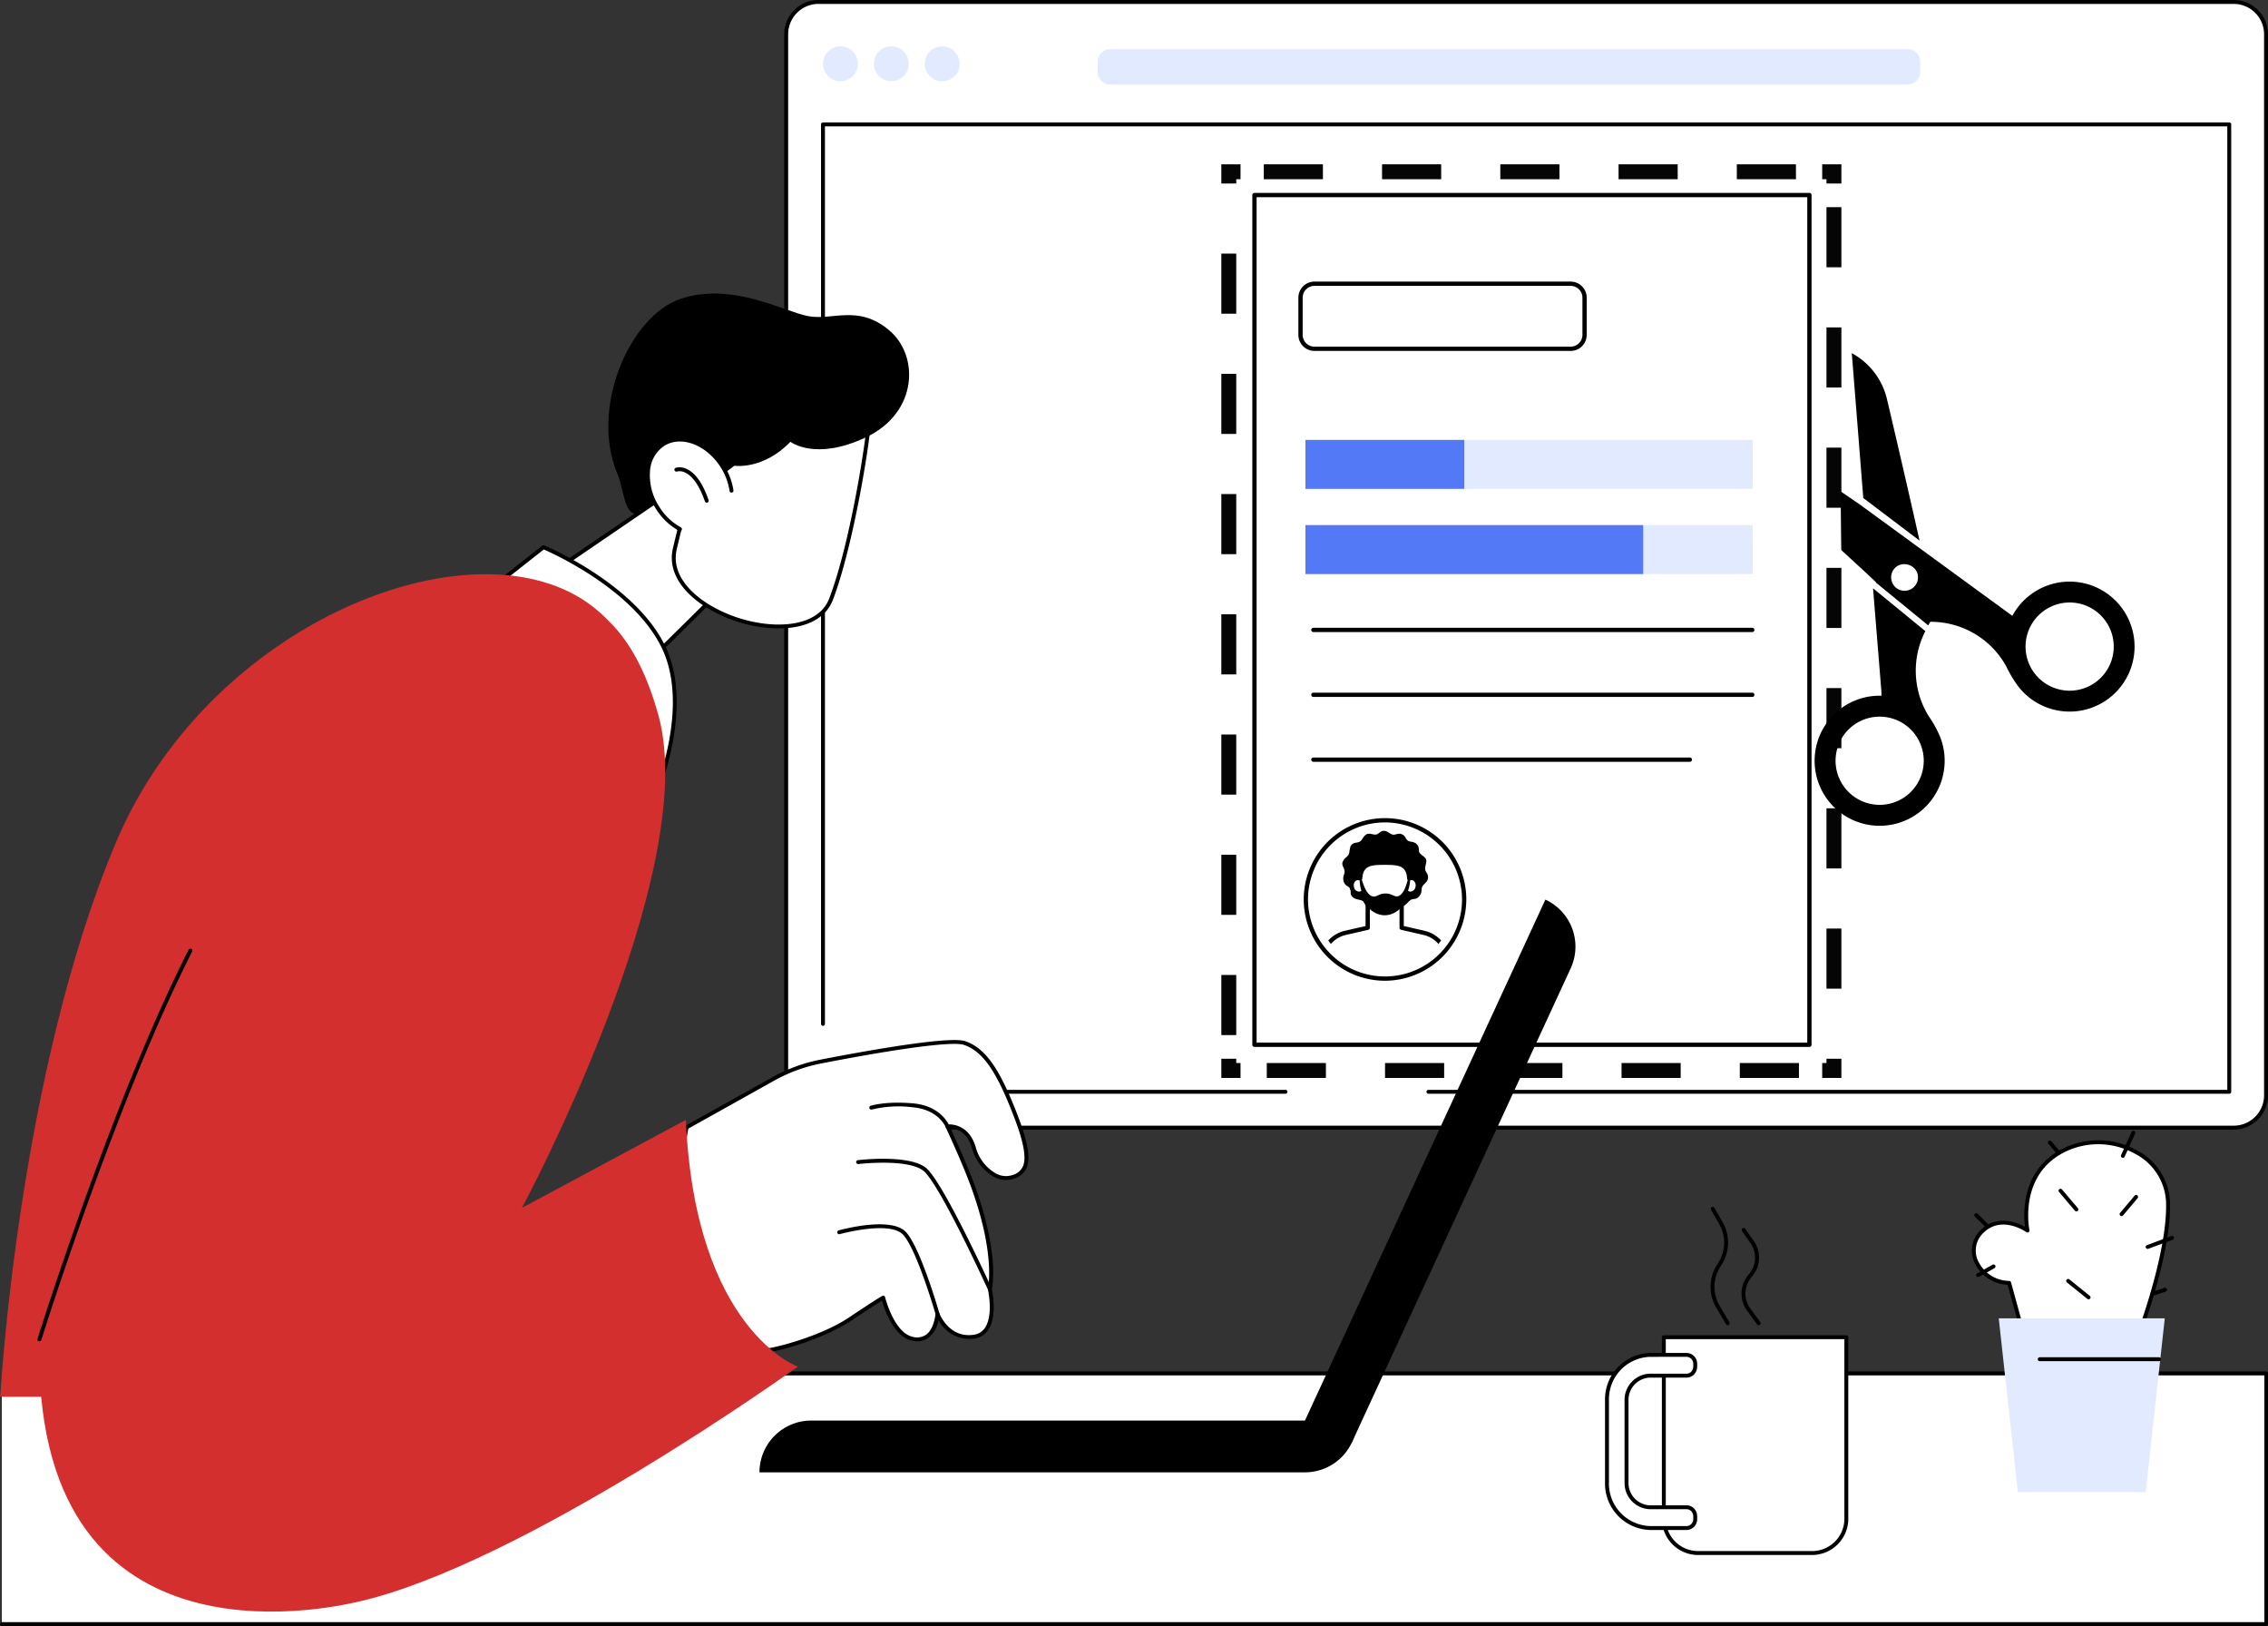 <svg id="Group_11618" data-name="Group 11618" xmlns="http://www.w3.org/2000/svg" xmlns:xlink="http://www.w3.org/1999/xlink" width="456.18" height="327" viewBox="0 0 456.18 327">
  <rect x="0" y="0" width="456.18" height="327" fill="#333333" stroke="none"/>
  <defs>
    <clipPath id="clip-path">
      <rect id="Rectangle_6701" data-name="Rectangle 6701" width="456.18" height="327" fill="none"/>
    </clipPath>
    <clipPath id="clip-path-2">
      <path id="Path_66114" data-name="Path 66114" d="M672.2,438.173a14,14,0,1,0,14-13.943,13.973,13.973,0,0,0-14,13.943" transform="translate(-672.196 -424.23)" fill="none"/>
    </clipPath>
  </defs>
  <g id="Group_11613" data-name="Group 11613">
    <g id="Group_11612" data-name="Group 11612" clip-path="url(#clip-path)">
      <path id="Path_66094" data-name="Path 66094" d="M693.016,227.374H408.353a6.5,6.5,0,0,1-6.5-6.5V7.5a6.5,6.5,0,0,1,6.5-6.5H693.016a6.5,6.5,0,0,1,6.5,6.5V220.878a6.5,6.5,0,0,1-6.5,6.5" transform="translate(-243.726 -0.606)" fill="#fff"/>
      <path id="Path_66095" data-name="Path 66095" d="M692.41,227.161H407.746a6.9,6.9,0,0,1-6.889-6.889V6.889A6.9,6.9,0,0,1,407.746,0H692.41A6.9,6.9,0,0,1,699.3,6.889V220.272a6.9,6.9,0,0,1-6.889,6.889M407.746.787a6.109,6.109,0,0,0-6.1,6.1V220.272a6.109,6.109,0,0,0,6.1,6.1H692.41a6.109,6.109,0,0,0,6.1-6.1V6.889a6.109,6.109,0,0,0-6.1-6.1Z" transform="translate(-243.119)"/>
      <path id="Path_66096" data-name="Path 66096" d="M702.912,257.906H541.82a.394.394,0,0,1,0-.787h160.7V63.36H420.454V243.855a.393.393,0,1,1-.787,0V62.967a.393.393,0,0,1,.393-.394H702.912a.393.393,0,0,1,.394.394V257.513a.393.393,0,0,1-.394.394" transform="translate(-254.527 -37.95)"/>
      <path id="Path_66097" data-name="Path 66097" d="M528.148,557.757H444.9a.393.393,0,1,1,0-.787h83.25a.393.393,0,0,1,0,.787" transform="translate(-269.591 -337.801)"/>
      <path id="Path_66098" data-name="Path 66098" d="M427.683,27.2a3.507,3.507,0,1,1-3.508-3.508,3.508,3.508,0,0,1,3.508,3.508" transform="translate(-255.134 -14.372)" fill="#e2eaff"/>
      <path id="Path_66099" data-name="Path 66099" d="M453.7,27.2a3.507,3.507,0,1,1-3.508-3.508A3.508,3.508,0,0,1,453.7,27.2" transform="translate(-270.911 -14.372)" fill="#e2eaff"/>
      <path id="Path_66100" data-name="Path 66100" d="M479.708,27.2A3.507,3.507,0,1,1,476.2,23.7a3.508,3.508,0,0,1,3.508,3.508" transform="translate(-286.687 -14.372)" fill="#e2eaff"/>
      <path id="Path_66101" data-name="Path 66101" d="M723.992,32.228H563.6A2.523,2.523,0,0,1,561.08,29.7V27.648a2.523,2.523,0,0,1,2.523-2.523H723.992a2.523,2.523,0,0,1,2.523,2.523V29.7a2.523,2.523,0,0,1-2.523,2.523" transform="translate(-340.294 -15.238)" fill="#e2eaff"/>
      <rect id="Rectangle_6696" data-name="Rectangle 6696" width="111.621" height="170.881" transform="translate(252.32 39.225)" fill="#fff"/>
      <path id="Path_66102" data-name="Path 66102" d="M752.173,270.331H640.552a.431.431,0,0,1-.43-.43V99.019a.431.431,0,0,1,.43-.43H752.173a.43.43,0,0,1,.431.43V269.9a.43.43,0,0,1-.431.43m-111.19-.861h110.76V99.45H640.983Z" transform="translate(-388.233 -59.794)"/>
      <rect id="Rectangle_6697" data-name="Rectangle 6697" width="89.975" height="9.84" transform="translate(262.571 88.468)" fill="#e2eaff"/>
      <rect id="Rectangle_6698" data-name="Rectangle 6698" width="31.956" height="9.84" transform="translate(262.571 88.468)" fill="#5479f7"/>
      <rect id="Rectangle_6699" data-name="Rectangle 6699" width="89.975" height="9.84" transform="translate(262.571 105.6)" fill="#e2eaff"/>
      <rect id="Rectangle_6700" data-name="Rectangle 6700" width="67.938" height="9.84" transform="translate(262.571 105.6)" fill="#5479f7"/>
      <path id="Path_66103" data-name="Path 66103" d="M758.945,321.7H670.671a.43.43,0,1,1,0-.861h88.274a.43.43,0,0,1,0,.861" transform="translate(-406.499 -194.589)"/>
      <path id="Path_66104" data-name="Path 66104" d="M758.945,354.848H670.671a.43.43,0,1,1,0-.861h88.274a.43.43,0,0,1,0,.861" transform="translate(-406.499 -214.692)"/>
      <path id="Path_66105" data-name="Path 66105" d="M746.4,387.993H670.672a.43.43,0,0,1,0-.861H746.4a.43.43,0,0,1,0,.861" transform="translate(-406.5 -234.795)"/>
      <path id="Path_66106" data-name="Path 66106" d="M718.427,157.86H666.9a3.239,3.239,0,0,1-3.235-3.235v-7.472a3.238,3.238,0,0,1,3.235-3.235h51.526a3.238,3.238,0,0,1,3.235,3.235v7.472a3.239,3.239,0,0,1-3.235,3.235M666.9,144.78a2.376,2.376,0,0,0-2.374,2.374v7.472A2.376,2.376,0,0,0,666.9,157h51.526a2.376,2.376,0,0,0,2.373-2.374v-7.472a2.376,2.376,0,0,0-2.373-2.374Z" transform="translate(-402.512 -87.287)"/>
      <path id="Path_66107" data-name="Path 66107" d="M699.126,435.127a15.987,15.987,0,1,1-15.986-15.919,15.953,15.953,0,0,1,15.986,15.919" transform="translate(-404.627 -254.249)" fill="#fff"/>
      <path id="Path_66108" data-name="Path 66108" d="M682.475,450.813a16.35,16.35,0,1,1,16.417-16.35,16.4,16.4,0,0,1-16.417,16.35m0-31.838a15.489,15.489,0,1,0,15.556,15.489,15.54,15.54,0,0,0-15.556-15.489" transform="translate(-403.963 -253.585)"/>
    </g>
  </g>
  <g id="Group_11615" data-name="Group 11615" transform="translate(264.51 166.935)">
    <g id="Group_11614" data-name="Group 11614" clip-path="url(#clip-path-2)">
      <path id="Path_66109" data-name="Path 66109" d="M703.359,434.074c-.07.852-.87,1.179-1.153,1.731s.066,1.053-.567,1.9c-.62.831-1.3.449-1.81.809-.494.349-.87.988-1.439,1.229-.549.232-1.217.037-1.816.157-.576.115-1.152.563-1.757.564-.58,0-1.129-.574-1.722-.686s-1.053.374-1.592.17c-1.082-.408-.815-.926-1.3-1.243-.5-.329-1.456-.237-2.032-.8-.663-.652-.175-1.206-.489-1.709-.323-.519-1.067-.494-1.318-1.494-.234-.932.246-1.368.212-1.99s-.635-1.193-.415-1.8c.338-.926.931-.974,1.213-1.526s.147-1.389.521-1.891c.494-.664,1.293-.4,1.8-.758.495-.349.57-1,1.251-1.417.615-.377,1.4.141,2,.022.576-.115.751-.757,1.578-.743.705.013,1.153.647,1.746.76s1.033-.37,1.776-.09c.833.314.77.989,1.254,1.306.5.329,1.112.1,1.747.665.691.615.292,1.262.605,1.765.323.518,1.136.783,1.324,1.358s-.268,1.311-.195,1.929c.094.8.654.859.578,1.779" transform="translate(-680.637 -424.455)"/>
      <path id="Path_66110" data-name="Path 66110" d="M699.5,479.413H671.354a.43.43,0,0,1-.423-.511l1.718-9.041a6.459,6.459,0,0,1,4.761-4.518l4.17-.956v-5.323a.43.43,0,0,1,.431-.43h6.829a.43.43,0,0,1,.43.43v5.323l4.171.956a6.447,6.447,0,0,1,4.751,4.478.331.331,0,0,1,.01.04l1.718,9.041a.43.43,0,0,1-.423.511m-27.625-.861h27.1l-1.617-8.509a5.587,5.587,0,0,0-4.112-3.86l-4.5-1.033a.431.431,0,0,1-.334-.42v-5.235h-5.968v5.235a.43.43,0,0,1-.334.42l-4.5,1.033a5.587,5.587,0,0,0-4.118,3.879Z" transform="translate(-671.424 -445.096)"/>
      <path id="Path_66111" data-name="Path 66111" d="M703.184,444a1.208,1.208,0,0,0-.727.051c-.2-3.116-2.331-3.153-4.937-3.153s-4.741.037-4.937,3.153a1.206,1.206,0,0,0-.727-.051,1.624,1.624,0,0,0,.776,3.11,1.176,1.176,0,0,0,.327-.138c.754,2.3,2.512,4.063,4.561,4.063s3.807-1.762,4.561-4.063a1.176,1.176,0,0,0,.327.138,1.624,1.624,0,0,0,.776-3.11" transform="translate(-683.517 -434.34)" fill="#fff"/>
      <path id="Path_66112" data-name="Path 66112" d="M696.856,450.8c-2,0-3.892-1.562-4.817-3.931a1.937,1.937,0,0,1-2.2-1.548,2.161,2.161,0,0,1,.219-1.626,1.679,1.679,0,0,1,1.031-.779,1.626,1.626,0,0,1,.449-.045c.426-3.07,2.911-3.069,5.319-3.069s4.893,0,5.319,3.069a1.636,1.636,0,0,1,.449.045,1.678,1.678,0,0,1,1.031.779,2.159,2.159,0,0,1,.22,1.626,1.936,1.936,0,0,1-2.2,1.548c-.924,2.369-2.816,3.931-4.816,3.931M692.3,445.88a.425.425,0,0,1,.149.027.431.431,0,0,1,.26.27c.738,2.253,2.407,3.767,4.152,3.767s3.414-1.514,4.152-3.767a.43.43,0,0,1,.632-.234.745.745,0,0,0,.207.088,1.078,1.078,0,0,0,1.192-.914,1.294,1.294,0,0,0-.122-.974.817.817,0,0,0-.5-.387.777.777,0,0,0-.47.035.43.43,0,0,1-.583-.375c-.165-2.622-1.739-2.749-4.508-2.749s-4.342.128-4.508,2.749a.431.431,0,0,1-.583.375.778.778,0,0,0-.47-.035.817.817,0,0,0-.5.387,1.293,1.293,0,0,0-.122.974,1.078,1.078,0,0,0,1.191.914.742.742,0,0,0,.207-.088.426.426,0,0,1,.223-.063" transform="translate(-682.854 -433.677)"/>
      <path id="Path_66113" data-name="Path 66113" d="M695.046,447.737q.081-.173.161-.346c.856,3.338,1.8,4.138,2.524,4.233.769.1,1.2-.61,2.51-.6,1.269.011,1.662.692,2.4.562.67-.118,1.505-.887,2.166-3.829l.365-.235a7.894,7.894,0,0,1-1.083,4.345c-.462.768-1.855,3.086-4.045,3.106-2.478.022-3.983-2.916-4.235-3.4a7.232,7.232,0,0,1-.764-3.835" transform="translate(-686.042 -438.277)"/>
    </g>
  </g>
  <g id="Group_11617" data-name="Group 11617">
    <g id="Group_11616" data-name="Group 11616" clip-path="url(#clip-path)">
      <rect id="Rectangle_6702" data-name="Rectangle 6702" width="455.448" height="50.414" transform="translate(0.366 276.192)" fill="#fff"/>
      <path id="Path_66115" data-name="Path 66115" d="M455.814,752.084H.366a.395.395,0,0,1,0-.787H455.448V701.67h-298.4a.395.395,0,0,1,0-.787h298.77a.38.38,0,0,1,.366.393v50.414a.38.38,0,0,1-.366.393" transform="translate(0 -425.084)"/>
      <path id="Path_66116" data-name="Path 66116" d="M933.773,541.073v2.361h-2.361" transform="translate(-564.9 -328.16)" fill="none" stroke="#050505" stroke-width="3"/>
      <line id="Line_155" data-name="Line 155" x1="109.976" transform="translate(251.857 215.274)" fill="none" stroke="#050505" stroke-width="3" stroke-dasharray="11.893 11.893"/>
      <path id="Path_66117" data-name="Path 66117" d="M630.454,543.434h-2.361v-2.361" transform="translate(-380.937 -328.16)" fill="none" stroke="#050505" stroke-width="3"/>
      <line id="Line_156" data-name="Line 156" y1="168.872" transform="translate(247.156 39.284)" fill="none" stroke="#050505" stroke-width="3" stroke-dasharray="12.089 12.089"/>
      <path id="Path_66118" data-name="Path 66118" d="M628.093,90.148V87.787h2.361" transform="translate(-380.937 -53.243)" fill="none" stroke="#050505" stroke-width="3"/>
      <line id="Line_157" data-name="Line 157" x2="109.976" transform="translate(254.196 34.544)" fill="none" stroke="#050505" stroke-width="3" stroke-dasharray="11.893 11.893"/>
      <path id="Path_66119" data-name="Path 66119" d="M931.412,87.787h2.361v2.361" transform="translate(-564.9 -53.243)" fill="none" stroke="#050505" stroke-width="3"/>
      <line id="Line_158" data-name="Line 158" y2="168.872" transform="translate(368.873 41.662)" fill="none" stroke="#050505" stroke-width="3" stroke-dasharray="12.089 12.089"/>
      <path id="Path_66120" data-name="Path 66120" d="M292.645,256.006l-27.885,19.015L284.853,294.4l21.577-21.309Z" transform="translate(-160.576 -155.267)" fill="#fff"/>
      <path id="Path_66121" data-name="Path 66121" d="M284.246,294.19a.392.392,0,0,1-.273-.111L263.88,274.7a.394.394,0,0,1,.051-.608l27.886-19.015a.393.393,0,0,1,.528.078l13.786,17.089a.393.393,0,0,1-.03.527l-21.577,21.309a.394.394,0,0,1-.277.114m-19.472-19.724,19.469,18.78,21.051-20.789L291.96,255.929Z" transform="translate(-159.97 -154.66)"/>
      <path id="Path_66122" data-name="Path 66122" d="M383.579,214.874c.454.36-3,23.972-7.531,35.9s-34.263,2.8-31.467-9.974a183.544,183.544,0,0,1,7.622-24.918Z" transform="translate(-208.875 -130.321)" fill="#fff"/>
      <path id="Path_66123" data-name="Path 66123" d="M364.848,256.086a27.194,27.194,0,0,1-7.627-1.158c-7.633-2.272-15.156-7.88-13.636-14.823a185.625,185.625,0,0,1,7.641-24.979.394.394,0,0,1,.353-.248l31.376-1a.376.376,0,0,1,.257.085c.2.159.359.285-.2,4.445-.37,2.744-.921,6.134-1.551,9.546-1,5.428-3.069,15.55-5.653,22.352-1.577,4.151-6.021,5.783-10.956,5.783m-12.985-40.43a184.661,184.661,0,0,0-7.51,24.617c-1.413,6.452,5.8,11.729,13.092,13.9,6.943,2.067,15.419,1.65,17.623-4.15,4.353-11.458,7.477-32.535,7.547-35.351Z" transform="translate(-208.264 -129.714)"/>
      <path id="Path_66124" data-name="Path 66124" d="M336.278,184.642s5.778.9,11.3-4.821c0,0,4.99,3.957,15.275-.939s10.749-16.35,4.519-21.537-11.339-1.85-16.256-2.793-15.219-6.9-25.541-3.507-18.35,21.9-12.839,35.134c1.4,3.359,1.289,7.78,3.8,8.23.581.1,3.494-2.716,4.1-2.721,7.117-.063,15.64-7.045,15.64-7.045" transform="translate(-188.587 -90.981)"/>
      <path id="Path_66125" data-name="Path 66125" d="M346.187,230.108c2.949,4.769,2.394,10.456-1.24,12.7s-8.969.2-11.918-4.567-2.394-10.456,1.239-12.7,8.969-.2,11.918,4.567" transform="translate(-200.833 -136.237)" fill="#fff"/>
      <path id="Path_66126" data-name="Path 66126" d="M336.983,242.43a.392.392,0,0,1-.186-.047,12.638,12.638,0,0,1-4.709-4.53,12.261,12.261,0,0,1-1.905-7.542,7.287,7.287,0,0,1,3.272-5.7c3.814-2.357,9.4-.251,12.46,4.694a13.094,13.094,0,0,1,1.835,4.948.393.393,0,1,1-.778.113,12.31,12.31,0,0,0-1.726-4.648c-2.829-4.576-7.933-6.568-11.376-4.439a6.52,6.52,0,0,0-2.9,5.109,11.475,11.475,0,0,0,1.792,7.052,11.848,11.848,0,0,0,4.412,4.25.393.393,0,0,1-.186.74" transform="translate(-200.226 -135.639)"/>
      <path id="Path_66127" data-name="Path 66127" d="M351.222,245.936a.393.393,0,0,1-.372-.266c-1.322-3.841-2.865-5.254-3.927-5.763a2.4,2.4,0,0,0-1.676-.238.393.393,0,1,1-.266-.741,3.129,3.129,0,0,1,2.282.269c1.741.835,3.2,2.927,4.33,6.217a.394.394,0,0,1-.372.522" transform="translate(-209.072 -144.848)"/>
      <path id="Path_66128" data-name="Path 66128" d="M365.335,594.487c.49.437,11.112-2.186,17.123-6.193s6.74-4.372,6.74-4.372,1.827,7.464,5.923,8.286,4.824-3.549,5.007-5.007c0,0,2,5.321,7.283,4.592s3.239-9.594,3.239-9.594,1.681-6.631-3.331-20.476c-1.9-5.254-5.186-12.228-5.186-12.228s3.825-.547,5.283,4.19,5.127,7.018,8.042,5.925,3.68-3.635.519-11.936c-3.369-8.849-6.193-13.48-10.383-14.937-3.093-1.076-20.185,2.018-28.92,3.711a32.237,32.237,0,0,0-9.583,3.5l-17.419,9.726s-6.376,25.138,15.666,44.811" transform="translate(-211.554 -322.968)" fill="#fff"/>
      <path id="Path_66129" data-name="Path 66129" d="M365.038,594.3a.933.933,0,0,1-.566-.115,48.366,48.366,0,0,1-16.226-30.025,44.545,44.545,0,0,1,.441-15.177.4.4,0,0,1,.19-.247l17.419-9.726a32.583,32.583,0,0,1,9.7-3.546c9.533-1.848,25.993-4.787,29.124-3.7,4.073,1.416,6.952,5.528,10.622,15.169,2.009,5.277,2.523,8.475,1.667,10.371a3.944,3.944,0,0,1-2.416,2.074,5.064,5.064,0,0,1-4.033-.29,9.508,9.508,0,0,1-4.523-5.888c-1.025-3.333-3.253-3.868-4.3-3.928.809,1.75,3.366,7.353,4.946,11.716,4.737,13.082,3.56,19.722,3.365,20.612.16.746,1.1,5.581-.746,8.264a3.969,3.969,0,0,1-2.842,1.718,7.076,7.076,0,0,1-7.148-3.746,5.759,5.759,0,0,1-2.025,3.587,4,4,0,0,1-3.248.57c-3.693-.741-5.585-6.327-6.089-8.07-.668.41-2.326,1.464-6.277,4.1-5.1,3.4-14.542,6.275-17.038,6.275m-.042-.7h0Zm-.058-.052c1.092.1,10.855-2.278,16.7-6.175,5.964-3.976,6.752-4.381,6.782-4.4a.393.393,0,0,1,.558.258c.018.072,1.816,7.23,5.618,7.994a3.252,3.252,0,0,0,2.632-.437c.69-.5,1.581-1.635,1.906-4.232a.394.394,0,0,1,.759-.09c.078.205,1.958,5.017,6.861,4.34a3.17,3.17,0,0,0,2.3-1.385c1.77-2.568.619-7.68.608-7.732a.4.4,0,0,1,0-.184c.017-.066,1.581-6.711-3.32-20.246-1.874-5.177-5.14-12.125-5.172-12.194a.393.393,0,0,1,.3-.557c.044-.006,4.175-.536,5.714,4.463a8.728,8.728,0,0,0,4.118,5.413,4.226,4.226,0,0,0,3.41.259,3.21,3.21,0,0,0,1.975-1.661c.752-1.667.217-4.77-1.685-9.767-3.575-9.391-6.325-13.377-10.145-14.706-2.16-.751-12.626.607-28.716,3.726a31.8,31.8,0,0,0-9.466,3.46l-17.268,9.641a44.51,44.51,0,0,0-.382,14.751,47.583,47.583,0,0,0,15.907,29.456" transform="translate(-210.954 -322.374)"/>
      <path id="Path_66130" data-name="Path 66130" d="M448.155,644.1a.394.394,0,0,1-.378-.285c-.037-.13-3.772-13.036-6.541-16.036-2.672-2.893-12.634-.155-12.734-.126a.394.394,0,1,1-.211-.758c.428-.119,10.529-2.892,13.523.351,2.895,3.136,6.564,15.814,6.719,16.352a.393.393,0,0,1-.27.487.384.384,0,0,1-.109.016" transform="translate(-259.583 -379.469)"/>
      <path id="Path_66131" data-name="Path 66131" d="M464.51,618.79a.394.394,0,0,1-.358-.23c-.1-.214-9.784-21.415-13.014-23.952-3.175-2.5-12.98-1.362-13.078-1.351a.393.393,0,0,1-.093-.781c.416-.049,10.227-1.181,13.657,1.514,3.378,2.654,12.843,23.364,13.244,24.244a.393.393,0,0,1-.358.556" transform="translate(-265.416 -359.167)"/>
      <path id="Path_66132" data-name="Path 66132" d="M460.056,568.706a.394.394,0,0,1-.365-.247c-.059-.144-1.494-3.548-6.657-4a22.738,22.738,0,0,0-8.2.459.394.394,0,0,1-.248-.747c.12-.04,3.006-.975,8.513-.5,5.667.492,7.255,4.327,7.32,4.489a.394.394,0,0,1-.366.539" transform="translate(-269.479 -341.787)"/>
      <path id="Path_66133" data-name="Path 66133" d="M253.66,287.141l9.5-7.484s18.134,7.484,24.178,20.148-2.015,30.51-2.015,30.51Z" transform="translate(-153.844 -169.611)" fill="#fff"/>
      <path id="Path_66134" data-name="Path 66134" d="M284.715,330.1a.4.4,0,0,1-.318-.161l-31.662-43.175a.394.394,0,0,1,.074-.542l9.5-7.484a.4.4,0,0,1,.394-.055c.183.076,18.343,7.688,24.383,20.342,6.053,12.683-1.93,30.662-2.012,30.842a.393.393,0,0,1-.317.229l-.041,0M253.6,286.608l31.027,42.309c1.334-3.266,7.016-18.52,1.752-29.549-5.563-11.656-21.728-18.98-23.763-19.864Z" transform="translate(-153.238 -169.005)"/>
      <path id="Path_66135" data-name="Path 66135" d="M150.127,408.718l-32.973,17.7s36.19-67.331,27.459-99.039-30.428-28.954-50.188-14.249S21.357,404.742,20.107,452.846c-1.753,67.479,57.9,54.156,63.847,52.835,33.087-7.353,88.691-47.333,88.691-47.333s-20.679-7.353-22.517-49.63" transform="translate(-12.172 -183.512)" fill="#d32f2f"/>
      <path id="Path_66136" data-name="Path 66136" d="M14.077,458.861H.118S3.737,393.928,23.384,347.4s76.664-66.994,98.379-45.279C138.758,319.111,14.077,458.861,14.077,458.861" transform="translate(-0.072 -177.967)" fill="#d32f2f"/>
      <path id="Path_66137" data-name="Path 66137" d="M19.559,563.727a.394.394,0,0,1-.376-.511c.149-.477,15.048-48.067,30.4-78.252a.394.394,0,0,1,.7.357c-15.318,30.126-30.2,77.652-30.346,78.129a.394.394,0,0,1-.376.277" transform="translate(-11.624 -293.999)"/>
      <path id="Path_66138" data-name="Path 66138" d="M497.922,736.393H388.2a10.411,10.411,0,0,1,10.411-10.411H508.333a10.412,10.412,0,0,1-10.411,10.411" transform="translate(-235.441 -440.307)"/>
      <path id="Path_66139" data-name="Path 66139" d="M661.967,568.827l50.35-109.076a10.411,10.411,0,0,1,5.09,13.816l-43.971,95.26Z" transform="translate(-401.482 -278.838)"/>
      <path id="Path_66140" data-name="Path 66140" d="M850.468,683.393h36.707v36.318a6.889,6.889,0,0,1-6.68,7.081H857.148a6.889,6.889,0,0,1-6.68-7.081Z" transform="translate(-515.807 -414.477)" fill="#fff"/>
      <path id="Path_66141" data-name="Path 66141" d="M879.889,726.579H856.542a7.291,7.291,0,0,1-7.074-7.475V682.786a.393.393,0,0,1,.393-.393h36.707a.393.393,0,0,1,.393.393V719.1a7.29,7.29,0,0,1-7.073,7.475m-29.634-43.4V719.1a6.5,6.5,0,0,0,6.287,6.688h23.347a6.5,6.5,0,0,0,6.286-6.688V683.18Z" transform="translate(-515.201 -413.87)"/>
      <path id="Path_66142" data-name="Path 66142" d="M839.15,724.885a1.771,1.771,0,0,0-1.718-1.822l-7.373,0a4.885,4.885,0,0,1-4.722-5.006V701.6a4.885,4.885,0,0,1,4.722-5.006l7.373,0a1.771,1.771,0,0,0,1.718-1.822v-.53a1.772,1.772,0,0,0-1.716-1.822l-7.375,0A8.939,8.939,0,0,0,821.4,701.6v16.462a8.939,8.939,0,0,0,8.657,9.177l7.375,0a1.771,1.771,0,0,0,1.716-1.821Z" transform="translate(-498.179 -419.953)" fill="#fff"/>
      <path id="Path_66143" data-name="Path 66143" d="M829.454,727.026a9.332,9.332,0,0,1-9.051-9.57V700.993a9.332,9.332,0,0,1,9.051-9.57l7.374,0a2.168,2.168,0,0,1,2.11,2.215v.53a2.26,2.26,0,0,1-.61,1.559,2.049,2.049,0,0,1-1.5.656h0l-7.373,0a4.482,4.482,0,0,0-4.328,4.612v16.462a4.482,4.482,0,0,0,4.329,4.612l7.372,0h0a2.048,2.048,0,0,1,1.5.657,2.26,2.26,0,0,1,.61,1.559v.53a2.167,2.167,0,0,1-2.11,2.215Zm0-34.816a8.545,8.545,0,0,0-8.263,8.783v16.462a8.545,8.545,0,0,0,8.263,8.783l7.374,0a1.38,1.38,0,0,0,1.323-1.428v-.53a1.477,1.477,0,0,0-.4-1.019,1.269,1.269,0,0,0-.928-.41h0l-7.373,0a5.269,5.269,0,0,1-5.116-5.4V700.993a5.269,5.269,0,0,1,5.116-5.4l7.373,0h0a1.268,1.268,0,0,0,.928-.409,1.477,1.477,0,0,0,.4-1.019v-.53a1.381,1.381,0,0,0-1.323-1.428Z" transform="translate(-497.573 -419.347)"/>
      <path id="Path_66144" data-name="Path 66144" d="M877.8,640.564a.393.393,0,0,1-.339-.193l-1.967-3.318a8.28,8.28,0,0,1,.132-8.6l.313-.491a7.508,7.508,0,0,0,.177-7.677l-1.672-2.924a.393.393,0,1,1,.683-.39l1.672,2.924a8.3,8.3,0,0,1-.2,8.49l-.313.491a7.487,7.487,0,0,0-.119,7.776l1.967,3.318a.394.394,0,0,1-.338.594" transform="translate(-530.292 -374.072)"/>
      <path id="Path_66145" data-name="Path 66145" d="M893.622,647.129a.393.393,0,0,1-.319-.162l-1.968-2.7a5.814,5.814,0,0,1,.134-7.146l.313-.4a5.05,5.05,0,0,0,.174-6.118l-1.672-2.383a.393.393,0,1,1,.644-.452l1.672,2.382a5.823,5.823,0,0,1-.2,7.055l-.313.4a5.042,5.042,0,0,0-.118,6.2l1.967,2.7a.393.393,0,0,1-.318.625" transform="translate(-539.889 -380.637)"/>
      <path id="Path_66146" data-name="Path 66146" d="M1042.613,620.972s5.737-15.553,5.348-25.3-12.666-15-21.629-9.938-6.625,15.784-6.625,15.784-5.261-3.7-9.158.195-.39,10.133,5.456,10.327l2.444,8.849Z" transform="translate(-611.897 -354.06)" fill="#fff"/>
      <path id="Path_66147" data-name="Path 66147" d="M1042.012,620.74h0l-24.165-.079a.394.394,0,0,1-.378-.289L1015.1,611.8a7.7,7.7,0,0,1-6.762-4.691,5.715,5.715,0,0,1,1.331-6.294c3.194-3.194,7.27-1.561,8.92-.68-.33-2.681-.677-11.053,6.948-15.364a16.01,16.01,0,0,1,15.574,0,12.266,12.266,0,0,1,6.642,10.27c.389,9.709-5.314,25.292-5.371,25.448a.394.394,0,0,1-.37.257m-23.865-.865,23.589.077c.738-2.066,5.585-16.014,5.23-24.885a11.5,11.5,0,0,0-6.239-9.614,15.217,15.217,0,0,0-14.8,0c-8.6,4.861-6.457,15.253-6.434,15.358a.394.394,0,0,1-.611.406c-.2-.143-5.039-3.462-8.653.151a4.887,4.887,0,0,0-1.155,5.448,7.038,7.038,0,0,0,6.346,4.207.393.393,0,0,1,.366.289Z" transform="translate(-611.296 -353.435)"/>
      <path id="Path_66148" data-name="Path 66148" d="M1055.057,673.758l-3.835,34.941H1025.5l-3.835-34.941Z" transform="translate(-619.64 -408.633)" fill="#e2eaff"/>
      <path id="Path_66149" data-name="Path 66149" d="M1084.5,583.336a.394.394,0,0,1-.358-.556l2.1-4.649a.393.393,0,0,1,.717.324l-2.1,4.649a.394.394,0,0,1-.359.231" transform="translate(-657.51 -350.495)"/>
      <path id="Path_66150" data-name="Path 66150" d="M1055.824,612.082a.393.393,0,0,1-.3-.139l-3.192-3.764a.393.393,0,1,1,.6-.509l3.192,3.765a.393.393,0,0,1-.3.648" transform="translate(-638.181 -368.466)"/>
      <path id="Path_66151" data-name="Path 66151" d="M1048.92,585.725a.394.394,0,0,1-.3-.14l-1.788-2.119a.394.394,0,0,1,.6-.508l1.788,2.119a.394.394,0,0,1-.3.647" transform="translate(-634.845 -353.478)"/>
      <path id="Path_66152" data-name="Path 66152" d="M1011.654,622.875a.394.394,0,0,1-.278-.115l-2.144-2.143a.394.394,0,0,1,.556-.557l2.144,2.142a.394.394,0,0,1-.278.672" transform="translate(-612.027 -375.996)"/>
      <path id="Path_66153" data-name="Path 66153" d="M1097.15,634.215a.394.394,0,0,1-.137-.762l4.927-1.834a.393.393,0,1,1,.274.737l-4.926,1.834a.391.391,0,0,1-.137.025" transform="translate(-665.181 -383.06)"/>
      <path id="Path_66154" data-name="Path 66154" d="M1060.644,657.717a.39.39,0,0,1-.247-.087l-4.1-3.305a.393.393,0,0,1,.494-.612l4.1,3.305a.393.393,0,0,1-.248.7" transform="translate(-640.555 -396.422)"/>
      <path id="Path_66155" data-name="Path 66155" d="M1099.679,659.725a.394.394,0,0,1-.122-.768l2.521-.818a.394.394,0,0,1,.243.749l-2.521.818a.4.4,0,0,1-.122.019" transform="translate(-666.714 -399.148)"/>
      <path id="Path_66156" data-name="Path 66156" d="M1010.5,648.734a.394.394,0,0,1-.193-.737l3.118-1.754a.394.394,0,0,1,.386.686l-3.118,1.754a.392.392,0,0,1-.192.05" transform="translate(-612.627 -391.915)"/>
      <path id="Path_66157" data-name="Path 66157" d="M1083.828,614.9a.394.394,0,0,1-.3-.647l2.944-3.49a.394.394,0,0,1,.6.508l-2.944,3.49a.394.394,0,0,1-.3.14" transform="translate(-657.101 -370.34)"/>
      <path id="Path_66158" data-name="Path 66158" d="M1066,694.42h-23.949a.394.394,0,1,1,0-.787H1066a.394.394,0,1,1,0,.787" transform="translate(-631.765 -420.687)"/>
      <path id="Path_66159" data-name="Path 66159" d="M946.542,180.495l.056.031a14.2,14.2,0,0,1,7.012,9.19c1.648,6.959,4.252,18.179,6.56,28.47l-11.317-8.568Z" transform="translate(-574.076 -109.47)"/>
      <path id="Path_66160" data-name="Path 66160" d="M940.825,251.1l.124,11.8c1.616,1.488,3.238,2.978,4.833,4.437l2.138,2.019.007.088,10.524,8.619c.133-.245.271-.488.419-.724a17.294,17.294,0,0,1,15.313,9.038,23.5,23.5,0,0,0,2.425,4.025,13.069,13.069,0,1,0-1.24-14.262l-30.691-22.4Zm41.011,23.938a8.868,8.868,0,1,1-2.228,12.342,8.868,8.868,0,0,1,2.228-12.342M956.1,267.186a2.7,2.7,0,1,1-3.763-1.122,2.808,2.808,0,0,1,3.763,1.122" transform="translate(-570.609 -152.292)"/>
      <path id="Path_66161" data-name="Path 66161" d="M949.83,309.264l-10.524-8.619,1.681,20.708.015.9a13.079,13.079,0,1,0,11.757,8.168,23.485,23.485,0,0,0-2.286-4.106,17.376,17.376,0,0,1-.643-17.055m-1.182,22.262a8.868,8.868,0,1,1-11.816-4.205,8.869,8.869,0,0,1,11.816,4.205" transform="translate(-562.568 -182.341)"/>
    </g>
  </g>
</svg>
